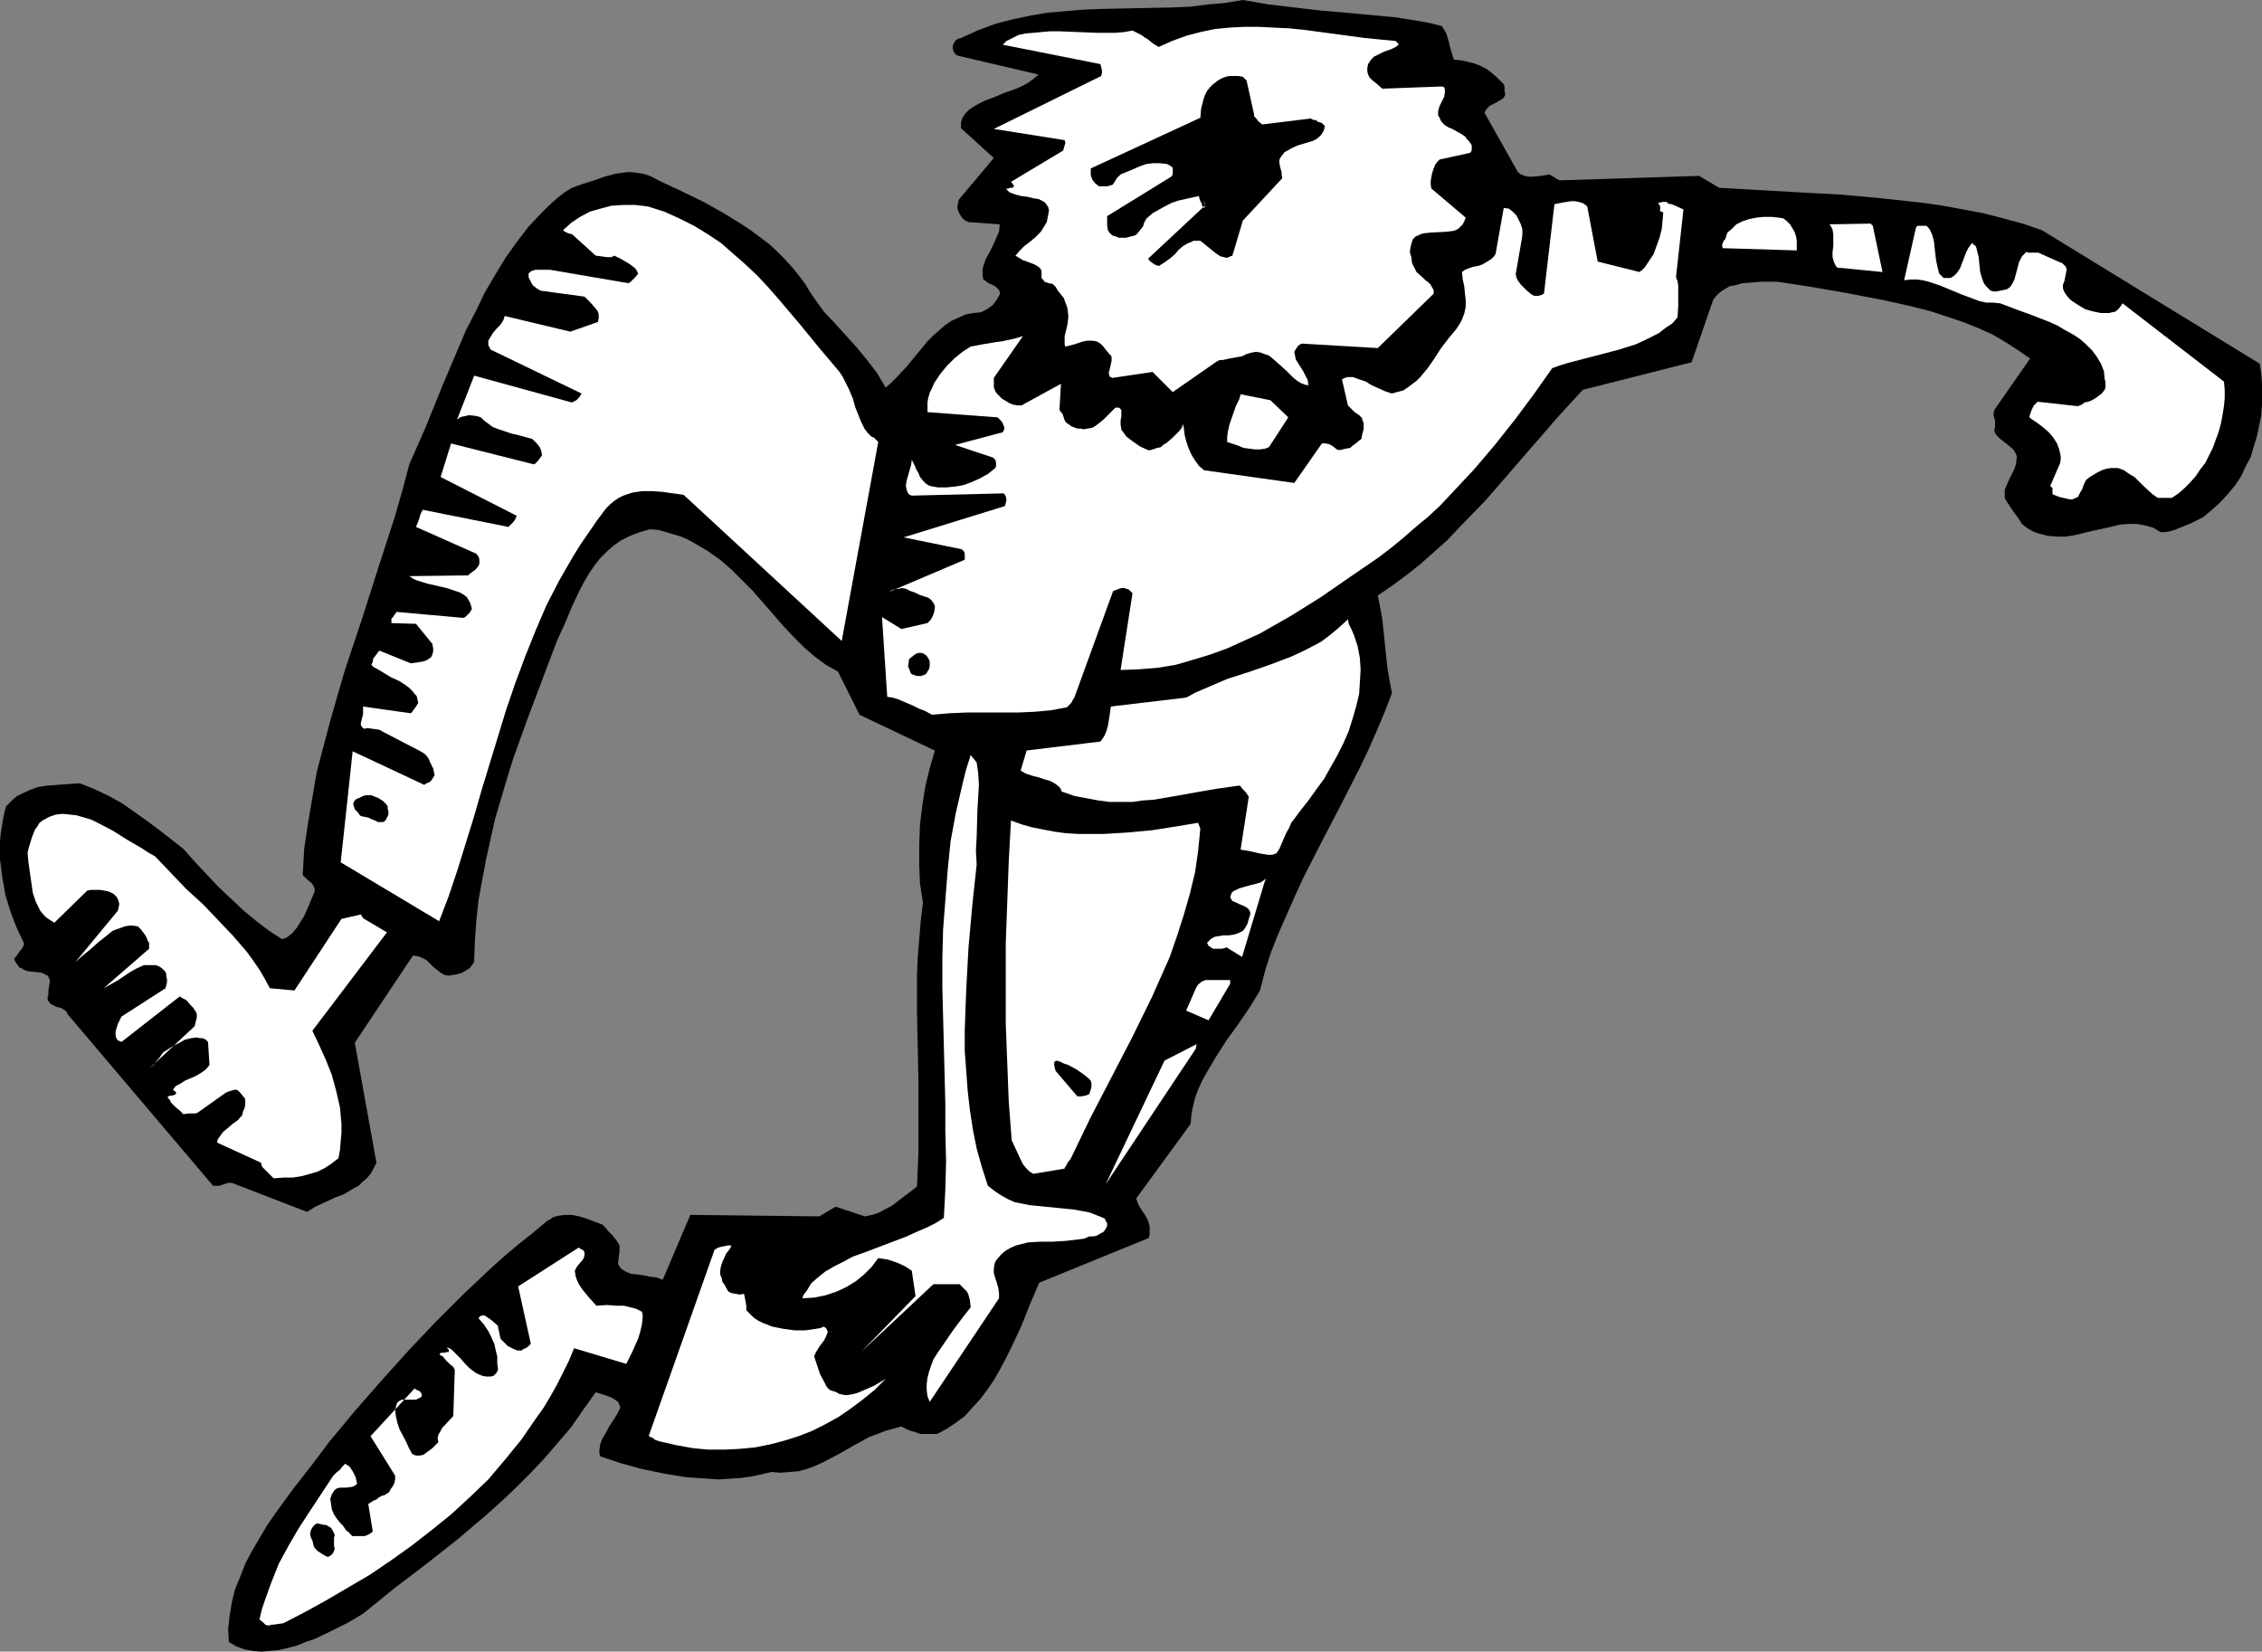 <?xml version="1.0" encoding="UTF-8" standalone="no"?>
<svg
   version="1.0"
   width="129.724mm"
   height="94.726mm"
   id="svg22"
   sodipodi:docname="Man Jumping 3.wmf"
   xmlns:inkscape="http://www.inkscape.org/namespaces/inkscape"
   xmlns:sodipodi="http://sodipodi.sourceforge.net/DTD/sodipodi-0.dtd"
   xmlns="http://www.w3.org/2000/svg"
   xmlns:svg="http://www.w3.org/2000/svg">
  <rect width="100%" height="100%" fill="#808080" stroke="none"/>
  <sodipodi:namedview
     id="namedview22"
     pagecolor="#ffffff"
     bordercolor="#000000"
     borderopacity="0.25"
     inkscape:showpageshadow="2"
     inkscape:pageopacity="0.0"
     inkscape:pagecheckerboard="0"
     inkscape:deskcolor="#d1d1d1"
     inkscape:document-units="mm" />
  <defs
     id="defs1">
    <pattern
       id="WMFhbasepattern"
       patternUnits="userSpaceOnUse"
       width="6"
       height="6"
       x="0"
       y="0" />
  </defs>
  <path
     style="fill:#000000;fill-opacity:1;fill-rule:evenodd;stroke:none"
     d="m 442.622,49.922 47.187,28.919 0.323,2.1 0.162,2.262 v 2.262 2.262 l -0.162,2.423 -0.485,2.262 -0.485,2.262 -0.646,2.1 -0.646,2.262 -1.131,2.1 -0.97,2.1 -1.293,1.939 -1.454,1.777 -1.778,1.939 -1.778,1.616 -1.939,1.616 -2.586,1.292 -2.424,0.969 -1.131,0.485 -1.131,0.323 -0.97,0.162 h -0.97 l -0.808,-0.485 -0.808,-0.485 -1.778,-0.485 -1.778,-0.323 h -1.778 l -1.939,0.162 -1.939,0.485 -3.717,0.808 -4.04,0.969 -1.939,0.323 h -1.939 l -1.939,-0.162 -1.939,-0.485 -0.97,-0.323 -0.97,-0.485 -0.97,-0.646 -0.808,-0.646 -0.808,-1.292 -0.97,-1.292 -1.616,-2.423 -0.323,-0.646 v -0.646 -1.131 l 0.485,-1.131 0.485,-1.131 1.131,-2.262 0.323,-0.969 0.162,-1.292 v -0.485 l -0.162,-0.485 -0.485,-0.808 -0.646,-0.646 -0.808,-0.646 -1.454,-1.131 -0.808,-0.808 -0.323,-0.485 -0.162,-0.646 0.162,-0.646 v -0.485 -0.969 l -0.323,-0.969 v -0.646 l 0.162,-0.646 7.757,-11.148 -2.586,-1.777 -2.747,-1.777 -2.747,-1.616 -3.232,-1.454 -3.232,-1.292 -3.394,-1.131 -3.394,-1.131 -3.717,-0.969 -3.555,-0.808 -3.717,-0.808 -7.595,-1.454 -7.434,-1.292 -7.434,-1.131 h -3.717 l -1.939,0.162 -1.939,0.162 -1.778,0.485 -0.97,0.162 -0.808,0.485 -0.808,0.485 -0.646,0.485 -0.646,0.646 -0.646,0.808 -4.686,13.571 -23.594,5.978 -5.333,5.816 -5.333,6.139 -5.171,5.978 -5.333,6.139 -5.494,5.655 -2.747,2.908 -2.909,2.585 -2.909,2.585 -3.07,2.423 -3.07,2.262 -3.07,2.1 0.485,2.423 0.485,2.585 1.131,10.825 0.485,2.747 0.485,2.585 -1.616,4.201 -1.778,4.201 -1.778,4.039 -1.939,4.039 -4.04,7.917 -4.04,7.755 -4.04,7.917 -1.778,3.877 -1.778,4.039 -1.778,4.039 -1.616,4.039 -1.293,4.039 -1.131,4.362 -2.262,3.716 -2.424,3.554 -1.293,1.777 -1.293,1.777 -2.262,3.554 -2.101,3.554 -0.97,1.777 -0.808,1.777 -0.646,1.777 -0.485,1.939 -0.323,1.777 -0.162,1.939 -11.797,16.156 0.323,0.969 0.485,0.969 0.646,0.969 0.646,0.969 0.485,0.969 0.323,1.131 v 1.131 0.808 l -0.162,0.646 -23.755,9.694 -0.97,2.262 -0.97,2.262 -1.939,4.847 -2.262,4.847 -1.131,2.262 -1.293,2.423 -1.293,2.262 -1.454,2.1 -1.454,1.939 -1.778,1.939 -1.616,1.777 -1.939,1.454 -1.939,1.292 -2.101,1.131 h -1.293 -1.131 -1.131 l -0.97,-0.323 -1.616,-0.485 -1.616,-0.808 -1.778,0.485 -1.778,0.485 -1.616,0.646 -1.778,0.646 -3.232,1.777 -3.394,1.939 -3.394,1.777 -1.778,0.808 -1.778,0.646 -1.778,0.485 -1.939,0.162 -1.939,0.162 -1.939,-0.162 -2.101,0.485 -2.262,0.485 -2.262,0.323 -2.424,0.162 -2.424,0.162 -2.262,-0.162 -2.424,-0.162 -2.424,-0.162 -4.848,-0.808 -4.686,-0.969 -4.686,-1.292 -4.363,-1.454 -0.162,-0.646 v -0.646 l 0.162,-1.292 0.485,-1.292 0.808,-1.292 0.646,-1.292 0.97,-1.454 0.808,-1.292 0.646,-1.292 -0.162,-0.646 -0.323,-0.646 -0.646,-0.485 -0.808,-0.485 -1.778,-0.646 -1.616,-0.485 -2.747,3.877 -2.586,3.716 -2.909,3.393 -2.909,3.393 -3.07,3.231 -3.07,3.07 -3.07,2.908 -3.232,2.908 -6.464,5.493 -6.787,5.332 -6.787,5.17 -6.787,5.493 -1.616,0.969 -1.616,0.969 -3.555,1.777 -3.717,1.777 -1.939,0.646 -1.939,0.808 -1.939,0.485 -1.939,0.485 -1.939,0.162 -1.778,0.162 -1.939,-0.162 -1.778,-0.323 -1.778,-0.646 -1.616,-0.969 -0.162,-2.747 0.323,-2.908 0.485,-2.908 0.646,-2.747 1.131,-2.747 1.131,-2.908 1.454,-2.747 1.616,-2.747 1.616,-2.747 1.778,-2.585 3.878,-5.332 4.04,-5.17 3.878,-5.17 5.656,-6.786 5.656,-6.462 5.818,-6.462 5.818,-6.139 5.979,-5.978 5.979,-5.655 3.07,-2.747 3.07,-2.585 3.07,-2.423 3.07,-2.585 0.646,-0.323 0.646,-0.485 1.293,-0.323 1.293,-0.162 h 1.454 l 1.616,0.323 1.616,0.485 1.616,0.646 1.778,0.646 0.808,0.808 0.485,0.646 0.485,0.485 0.485,0.485 0.646,0.808 0.646,0.969 0.162,0.323 v 0.323 0.969 l -0.162,1.292 -0.162,1.454 0.323,0.485 0.323,0.485 0.485,0.323 0.485,0.323 1.131,0.485 1.454,0.162 1.293,0.162 1.454,0.323 1.454,0.162 1.293,0.485 5.979,-14.056 27.957,0.323 1.616,-0.969 0.808,-0.485 1.131,-0.646 6.302,2.1 1.616,-0.323 1.454,-0.485 1.454,-0.808 1.293,-0.646 2.747,-2.1 1.293,-0.969 1.454,-1.131 0.162,-3.716 0.162,-3.877 v -7.593 -7.593 l -0.162,-7.593 -0.162,-7.593 v -7.755 l 0.162,-3.877 0.323,-4.039 0.323,-3.877 0.485,-4.039 -0.646,-4.201 -0.162,-4.039 v -4.201 l 0.162,-4.362 0.485,-4.039 0.646,-4.201 0.97,-4.039 1.131,-3.877 -16.322,-7.755 -4.686,-9.371 -2.586,-1.454 -2.424,-1.777 -2.424,-2.1 -2.262,-2.262 -2.262,-2.423 -2.101,-2.423 -4.363,-5.008 -2.262,-2.262 -2.424,-2.423 -2.424,-2.1 -2.747,-1.939 -2.747,-1.616 -1.454,-0.808 -1.454,-0.646 -1.616,-0.485 -1.616,-0.485 -1.778,-0.485 -1.778,-0.162 -2.262,0.646 -2.101,0.808 -1.939,0.969 -1.616,1.131 -1.454,1.292 -1.454,1.454 -1.131,1.454 -1.131,1.616 -0.97,1.616 -0.97,1.777 -1.778,3.716 -1.616,3.877 -1.778,3.877 -3.232,8.563 -3.232,8.563 -3.07,8.563 -1.293,4.201 -1.293,4.362 -1.293,4.362 -0.97,4.362 -0.97,4.362 -0.808,4.362 -0.808,4.362 -0.485,4.524 -0.323,4.524 -0.162,4.524 -0.485,0.646 -0.485,0.646 -0.808,0.485 -0.808,0.485 -0.97,0.323 -0.97,0.162 -0.97,0.162 -0.97,-0.162 -0.808,-0.485 -0.808,-0.646 -0.808,-0.646 -0.646,-0.646 -0.808,-0.808 -0.97,-0.485 -0.808,-0.323 -1.131,-0.162 -12.605,18.903 4.686,26.011 -0.646,1.292 -0.646,1.131 -0.808,0.969 -0.97,0.808 -0.808,0.808 -0.97,0.485 -2.101,1.292 -2.101,0.808 -2.101,0.969 -2.101,0.969 -1.778,1.131 -16.322,-6.301 h -0.485 -0.323 l -0.97,0.323 -0.97,0.323 h -0.646 -0.646 l -31.512,-37.159 -0.323,-0.646 -0.646,-0.485 -0.646,-0.323 -0.808,-0.162 -0.646,-0.323 -0.646,-0.323 -0.485,-0.646 -0.162,-0.323 v -0.485 -0.162 l 0.162,-0.323 v -0.969 l 0.162,-0.969 0.162,-1.131 -0.162,-0.646 -0.323,-0.485 -0.646,-0.323 -0.646,-0.323 -1.454,-0.162 -1.616,-0.162 -0.808,-0.323 -0.485,-0.323 -0.485,-0.162 -0.323,-0.485 -0.485,-0.646 -0.323,-0.646 0.162,-0.323 0.323,-0.323 0.646,-0.969 0.646,-0.808 0.323,-0.646 v -0.485 L 3.555,200.982 2.262,197.589 1.131,193.874 0.808,191.935 0.485,190.158 0,186.28 v -1.777 -2.1 l 0.162,-1.777 0.323,-1.939 0.323,-1.939 0.485,-1.939 0.808,-0.808 0.808,-0.808 0.808,-0.646 0.97,-0.485 1.778,-0.808 1.778,-0.646 2.101,-0.323 2.262,-0.162 2.262,-0.162 2.424,-0.162 3.232,1.292 3.07,1.454 2.909,1.616 2.747,1.939 2.747,1.939 2.586,1.939 5.171,4.039 2.424,2.747 2.586,2.747 2.586,2.747 2.747,2.585 2.747,2.585 2.747,2.262 2.747,2.1 2.747,1.777 0.646,-0.162 0.646,-0.323 0.97,-0.808 0.97,-1.131 0.808,-1.292 0.808,-1.292 0.646,-1.454 1.293,-3.07 0.323,-0.808 v -0.646 l -0.323,-0.646 -0.323,-0.485 -0.97,-0.808 -0.97,-0.969 0.323,-5.655 0.808,-5.493 0.97,-5.655 0.97,-5.655 1.454,-5.493 1.454,-5.493 1.616,-5.655 1.616,-5.493 3.717,-11.148 3.555,-11.148 3.555,-10.986 1.616,-5.655 1.454,-5.493 1.778,-4.039 1.778,-4.039 3.394,-8.401 3.555,-8.401 1.778,-4.201 2.101,-4.039 1.939,-4.039 2.262,-3.877 2.262,-3.716 2.424,-3.393 2.586,-3.393 2.909,-3.07 1.454,-1.454 1.616,-1.454 1.616,-1.292 1.778,-1.131 2.262,-0.808 2.586,-0.808 2.262,-0.808 2.424,-0.646 2.424,-0.323 h 1.131 l 1.131,0.162 1.131,0.162 1.131,0.323 1.131,0.485 1.131,0.646 4.848,2.262 4.686,2.262 4.363,2.423 4.202,2.585 1.939,1.292 1.939,1.454 1.939,1.454 1.616,1.454 1.778,1.777 1.616,1.777 1.454,1.777 1.454,1.939 0.97,1.616 0.97,1.454 2.101,2.908 2.424,2.585 4.686,5.17 2.262,2.747 2.101,2.747 0.97,1.616 0.97,1.616 1.131,-0.969 1.131,-1.131 2.262,-2.423 2.262,-2.747 2.262,-2.747 1.293,-1.292 1.293,-1.131 1.293,-1.131 1.454,-0.969 1.454,-0.646 1.454,-0.646 1.616,-0.323 1.778,-0.162 1.454,-0.808 1.131,-0.808 0.808,-1.131 0.646,-1.131 v -0.646 l -0.323,-0.485 -0.485,-0.485 -0.485,-0.323 -1.131,-0.485 -0.646,-0.485 -0.485,-0.323 -0.162,-0.808 v -0.808 -0.646 l 0.162,-0.646 0.485,-1.454 0.808,-1.454 0.808,-1.616 0.646,-1.454 0.646,-1.454 0.162,-1.616 -6.787,-0.485 -0.646,-0.323 -0.485,-0.323 -0.485,-0.646 -0.485,-0.808 -0.162,-0.485 -0.162,-0.646 0.162,-0.808 0.162,-0.808 7.595,-9.047 -7.11,-6.462 v -1.292 l 0.323,-0.969 0.646,-0.969 0.808,-0.808 0.97,-0.646 1.131,-0.646 1.293,-0.646 1.293,-0.485 1.293,-0.485 1.454,-0.646 2.747,-0.969 1.454,-0.646 1.131,-0.646 1.131,-0.808 1.131,-0.969 -17.291,-4.039 -0.485,-0.162 -0.323,-0.323 -0.323,-0.485 -0.162,-0.646 V 9.855 l 0.323,-0.646 0.323,-0.485 0.485,-0.323 0.646,-0.162 3.555,-1.616 3.878,-1.454 3.717,-0.969 3.878,-0.808 3.717,-0.646 3.878,-0.323 3.717,-0.323 3.878,-0.162 7.757,-0.162 7.757,-0.162 3.878,-0.162 3.878,-0.485 3.717,-0.323 L 269.387,0 l 5.656,0.969 5.494,0.646 5.494,0.646 5.494,0.485 5.333,0.485 5.333,0.485 5.171,0.808 2.586,0.485 2.586,0.646 0.485,0.808 0.485,0.808 0.485,1.616 0.485,1.939 0.646,2.1 1.616,0.162 1.454,0.323 1.293,0.323 1.293,0.485 1.293,0.646 1.131,0.808 1.293,1.131 1.131,1.131 0.323,0.323 0.162,0.485 v 0.808 l 0.162,0.969 -0.323,0.646 -0.646,0.485 -1.131,0.646 -0.646,0.323 -0.646,0.323 -0.646,0.646 -0.485,0.808 7.272,12.925 0.646,0.485 0.808,0.323 0.808,0.162 h 0.97 l 1.778,-0.162 1.778,-0.323 1.131,0.646 0.485,0.323 0.646,0.323 30.219,-0.969 4.363,2.585 8.565,0.485 8.565,0.485 9.05,0.485 8.888,0.808 4.525,0.485 4.363,0.485 4.525,0.646 4.363,0.808 4.363,0.808 4.363,1.131 4.202,1.131 z"
     id="path1" />
  <path
     style="fill:#ffffff;fill-opacity:1;fill-rule:evenodd;stroke:none"
     d="m 441.814,54.769 4.686,2.1 0.485,0.162 0.323,0.323 0.323,0.323 0.162,0.162 0.162,0.646 -0.162,0.808 -0.162,0.808 -0.162,0.808 -0.323,0.808 v 0.808 l 0.323,0.808 0.323,0.485 0.485,0.646 0.646,0.646 1.454,0.969 1.616,0.969 1.778,0.485 1.616,0.323 h 0.808 0.97 l 0.646,-0.162 0.808,-0.162 v -0.162 h 0.162 l 0.485,-0.485 0.485,-0.646 0.323,-0.485 21.978,16.964 0.162,1.777 v 1.777 l -0.162,1.777 -0.323,1.939 -0.323,1.777 -0.485,1.777 -0.646,1.777 -0.646,1.777 -0.808,1.616 -0.808,1.616 -1.131,1.454 -0.97,1.454 -1.293,1.454 -1.131,1.131 -1.293,1.131 -1.454,0.969 h -3.07 l -1.131,-0.808 -1.939,-1.777 -0.97,-0.969 -0.97,-0.969 -1.131,-0.646 -1.131,-0.808 -1.293,-0.485 h -0.808 -0.808 l -0.97,0.162 -0.97,0.323 -0.97,0.485 -0.808,0.485 -0.808,0.485 -0.808,0.646 -0.485,0.969 -0.323,0.969 -0.485,0.808 -0.485,0.969 -0.485,0.162 -0.646,0.323 h -0.646 l -0.646,-0.162 -1.454,-0.323 -1.293,-0.485 -0.323,-0.162 v -0.323 -0.323 -0.646 l -0.162,-0.162 -0.323,-0.323 2.101,-4.847 0.162,-0.808 v -0.808 l -0.323,-1.454 -0.485,-1.292 -0.808,-1.292 -0.97,-1.131 -1.293,-1.131 -1.293,-0.969 -1.454,-0.969 -0.162,-0.323 0.162,-0.485 0.323,-0.969 0.485,-0.969 0.808,-0.808 8.726,0.969 0.808,-0.323 0.646,-0.485 0.808,-0.162 0.808,-0.323 0.808,-0.485 0.646,-0.485 0.646,-0.485 0.646,-0.808 0.162,-0.485 v -0.485 -0.808 l -0.162,-0.485 -0.162,-1.777 -0.646,-1.616 -0.97,-1.616 -0.97,-1.292 -1.293,-1.292 -1.293,-1.131 -1.454,-0.969 -1.778,-0.969 -1.616,-0.969 -1.778,-0.808 -3.717,-1.454 -1.778,-0.646 -1.778,-0.646 -3.394,-1.292 -1.616,-0.162 h -1.454 l -1.454,-0.323 -1.293,-0.485 -2.586,-0.969 -4.686,-1.939 -2.424,-0.808 -1.293,-0.323 -1.293,-0.162 h -1.293 l -1.454,0.162 2.586,-11.471 0.323,-0.323 h 0.485 0.646 0.808 l 0.485,0.485 0.323,0.485 0.485,1.131 0.323,1.292 0.323,2.908 0.162,1.292 0.323,1.454 0.323,1.292 0.485,0.485 0.485,0.485 h 0.646 0.808 l 0.323,-0.162 0.485,-0.323 0.646,-0.646 0.646,-0.969 0.808,-2.1 0.485,-1.292 0.485,-0.969 0.808,-1.131 0.323,0.323 0.485,0.323 0.162,0.485 0.162,0.646 0.323,1.292 0.162,1.616 0.162,1.616 0.485,1.616 0.323,0.808 0.485,0.646 0.485,0.485 0.485,0.485 0.646,0.162 h 0.646 l 0.808,-0.162 0.808,-0.162 0.646,-0.162 0.485,-0.323 0.323,-0.323 0.323,-0.485 0.485,-0.969 0.646,-2.423 0.323,-1.292 0.646,-1.292 0.485,-0.485 0.485,-0.485 h 0.162 l 0.162,0.162 h 1.616 z"
     id="path2" />
  <path
     style="fill:#ffffff;fill-opacity:1;fill-rule:evenodd;stroke:none"
     d="m 405.939,48.953 2.101,10.017 -9.858,-0.969 -0.323,-0.485 -0.323,-0.646 -0.323,-1.131 v -1.131 l 0.162,-1.292 v -1.292 -1.131 l -0.162,-1.131 -0.323,-0.646 -0.323,-0.485 8.888,-0.162 z"
     id="path3" />
  <path
     style="fill:#ffffff;fill-opacity:1;fill-rule:evenodd;stroke:none"
     d="m 303.161,9.694 -0.646,0.485 -0.97,0.485 -0.97,0.323 -0.808,0.323 -0.97,0.485 -0.97,0.485 -0.646,0.646 -0.646,0.969 -0.162,0.808 v 0.808 l 0.162,0.646 0.323,0.646 0.646,0.646 0.646,0.485 1.454,1.292 12.928,-0.485 0.485,0.162 0.162,0.485 v 0.323 0.323 l -0.162,0.969 -0.485,0.969 -0.485,0.969 -0.323,1.131 v 0.485 0.485 l 0.323,0.485 0.162,0.485 0.485,0.646 0.485,0.485 0.808,0.485 0.808,0.323 1.454,0.808 0.808,0.485 0.646,0.485 0.162,0.323 0.323,0.323 0.646,0.808 0.162,0.323 v 0.485 0.646 l -0.323,0.485 -6.626,1.454 -0.485,0.485 -0.485,0.646 -0.323,0.808 -0.323,0.969 -0.162,0.808 -0.162,0.969 v 0.808 l 0.162,0.808 7.434,6.301 -0.323,0.808 -0.323,0.646 -0.485,0.485 -0.485,0.485 -0.646,0.323 -0.646,0.162 -1.454,0.162 -3.232,0.162 -1.454,0.162 -0.646,0.162 -0.646,0.323 -0.485,0.162 -0.323,0.323 -0.323,0.323 -0.162,0.485 -0.323,1.131 -0.162,1.131 0.323,1.131 0.162,1.292 0.485,0.969 0.485,0.969 1.454,1.292 0.485,0.485 0.646,0.485 0.485,0.485 0.323,0.646 0.323,0.485 v 0.808 l -12.12,11.794 -16.483,-0.969 -0.323,0.162 -0.485,0.323 -0.323,0.485 -0.485,0.808 0.162,0.808 0.162,0.808 0.485,0.808 1.131,1.777 0.485,0.969 0.485,0.969 0.162,1.131 -0.808,-0.162 -0.808,-0.323 -0.808,-0.485 -0.808,-0.646 -1.454,-1.454 -1.616,-1.454 -1.454,-1.292 -0.808,-0.646 -0.97,-0.323 -0.808,-0.323 -0.97,-0.162 -0.97,0.162 -1.131,0.323 -0.97,0.485 -0.97,0.162 -1.778,0.323 -1.454,0.323 h -0.646 l -0.646,0.323 -9.534,6.624 -4.363,-4.362 -8.726,1.292 -0.323,-0.162 -0.323,-0.162 v -0.323 l -0.162,-0.323 0.162,-0.646 0.162,-0.646 0.323,-1.454 v -0.808 l -0.162,-0.323 -0.323,-0.323 -0.808,-0.969 -0.485,-0.646 -0.646,-0.646 -0.808,-0.485 -0.97,-0.162 h -0.97 l -0.97,0.162 -1.939,0.646 -1.939,0.485 -0.162,-0.485 v -0.485 -1.292 l 0.323,-1.292 0.323,-1.454 0.162,-1.454 -0.162,-1.616 -0.162,-0.646 -0.323,-0.808 -0.323,-0.969 -0.646,-0.808 -0.646,-0.808 -0.485,-0.808 -0.485,-0.485 -0.162,-0.162 v 0 l -0.808,-0.162 -0.97,-0.323 -0.323,-0.485 -0.323,-0.323 v -0.485 -0.485 -0.485 l -0.162,-0.485 -0.485,-0.485 -0.808,-0.485 -0.808,-0.323 -1.778,-0.646 -0.808,-0.485 -0.808,-0.485 0.97,-1.131 0.97,-0.969 1.293,-0.969 1.131,-0.969 1.131,-1.131 0.808,-1.292 0.485,-0.808 0.162,-0.808 0.162,-0.808 0.162,-0.969 -0.162,-0.646 -0.323,-0.485 -0.323,-0.485 -0.485,-0.323 -0.97,-0.485 -1.131,-0.162 -1.293,-0.323 -1.293,-0.162 -1.293,-0.323 -1.293,-0.485 -0.323,-0.323 -0.162,-0.162 -0.162,-0.162 v -0.162 h 0.323 l 0.485,-0.162 h 0.485 l 0.323,-0.323 V 40.229 l -0.162,-0.162 -0.162,-0.323 -0.323,-0.323 11.312,-6.786 0.323,-1.131 0.162,-0.485 -0.162,-0.646 -15.352,-2.423 23.27,-11.471 0.162,-0.646 v -0.646 l -0.162,-0.646 -0.162,-0.646 -21.17,-4.201 0.808,-0.808 1.293,-0.646 1.293,-0.646 1.454,-0.323 1.778,-0.162 1.778,-0.162 1.778,-0.162 h 2.101 l 4.04,0.162 4.04,0.162 h 4.04 l 1.939,-0.162 1.778,-0.323 0.97,0.485 0.97,0.485 0.646,0.485 0.808,0.485 0.97,0.808 1.293,0.808 2.909,-1.292 3.07,-1.131 3.07,-0.808 3.07,-0.646 3.232,-0.323 3.232,-0.162 h 3.07 l 3.232,0.162 3.394,0.162 3.232,0.323 13.251,1.777 6.626,0.646 0.323,0.323 0.162,0.162 z"
     id="path4" />
  <path
     style="fill:#ffffff;fill-opacity:1;fill-rule:evenodd;stroke:none"
     d="m 385.577,47.176 0.97,0.162 0.808,0.646 0.646,0.646 0.485,0.808 0.485,0.808 0.323,0.969 0.162,0.969 v 1.131 0.969 l -15.998,-0.485 -0.162,-0.323 v -0.485 l 0.323,-0.808 0.323,-0.323 0.162,-0.485 0.323,-0.969 0.97,-0.808 0.97,-0.969 1.293,-0.646 1.454,-0.485 1.616,-0.323 1.454,-0.162 h 1.778 z"
     id="path5" />
  <path
     style="fill:#ffffff;fill-opacity:1;fill-rule:evenodd;stroke:none"
     d="m 361.499,44.106 0.808,0.162 0.808,0.323 1.778,0.808 -1.616,14.702 0.323,0.808 0.162,0.969 v 2.1 2.423 l -0.162,2.423 -1.131,1.292 -1.454,0.969 -1.454,1.131 -1.616,0.808 -1.616,0.808 -1.778,0.808 -3.555,1.131 -3.717,0.969 -3.717,0.969 -3.717,0.969 -1.616,0.485 -1.778,0.646 -3.878,5.493 -4.202,5.655 -4.363,5.493 -4.525,5.332 -4.848,5.17 -2.424,2.585 -2.586,2.423 -2.747,2.262 -2.586,2.262 -2.747,2.262 -2.747,2.1 -6.141,4.201 -6.302,4.362 -6.464,4.039 -3.394,1.939 -3.394,1.939 -3.555,1.616 -3.555,1.616 -3.555,1.292 -3.717,1.131 -3.878,1.131 -3.878,0.646 -4.04,0.323 -4.04,0.162 2.586,-16.641 -0.485,-0.485 -0.323,-0.323 -0.485,-0.162 -0.485,-0.162 h -0.646 l -0.485,0.162 -1.293,0.485 -8.403,23.103 -0.323,0.485 -0.323,0.646 -0.485,0.485 -0.485,0.485 -3.394,0.646 -3.555,0.323 -3.555,0.162 h -11.15 l -3.717,0.162 -3.878,0.323 -1.454,-0.808 -1.293,-0.485 -1.293,-0.646 -1.131,-0.485 -2.262,-0.969 -1.131,-0.323 -1.131,-0.162 -1.131,-17.287 4.202,2.585 5.656,-1.292 0.323,-0.323 0.323,-0.323 0.485,-0.808 0.323,-0.969 0.162,-1.131 -0.162,-0.485 -0.162,-0.323 -0.485,-0.646 -0.646,-0.485 -0.97,-0.323 -0.97,-0.323 -0.97,-0.485 -0.97,-0.323 -0.97,-0.485 -0.808,-0.162 -0.808,0.162 -0.97,0.162 -0.485,0.162 -0.485,0.323 16.322,-6.947 v -0.485 -0.808 l -0.162,-0.485 -0.485,-0.485 -12.605,-2.585 21.978,-6.786 0.162,-0.646 0.162,-0.646 -0.162,-0.808 -0.162,-0.323 -0.323,-0.323 -19.877,0.485 -0.485,-0.162 -0.323,-0.323 -0.162,-0.323 -0.162,-0.485 -0.162,-0.808 0.162,-1.131 0.646,-2.262 0.323,-1.131 0.162,-1.131 0.323,0.646 0.323,0.646 0.323,0.808 0.485,0.808 0.323,0.808 0.646,0.808 0.646,0.646 0.808,0.485 1.778,0.323 h 1.778 l 1.778,-0.162 1.939,-0.323 1.778,-0.646 1.778,-0.808 1.778,-0.969 1.616,-1.292 0.162,-0.485 v -0.646 l -0.162,-0.646 -0.485,-0.485 -8.242,-2.747 10.342,-2.747 0.162,-0.323 0.162,-0.323 v -0.485 l -0.162,-0.323 -0.162,-0.485 -0.323,-0.485 -0.808,-0.808 -15.19,-1.131 v -0.969 -1.131 l 0.162,-0.969 0.323,-1.131 0.485,-0.969 0.485,-1.131 1.293,-1.939 1.454,-1.777 1.616,-1.616 1.778,-1.454 1.778,-1.131 2.586,-0.485 2.909,-0.485 1.293,-0.162 1.454,-0.323 1.454,-0.323 1.616,-0.485 -6.302,9.047 v 0.485 0.808 0.808 l 0.323,0.808 0.323,0.485 0.646,0.646 0.485,0.485 0.808,0.485 0.808,0.485 0.808,0.323 0.97,0.162 h 0.808 l 8.565,-4.685 -0.323,5.655 0.323,0.485 0.323,0.323 0.323,0.969 0.162,0.485 0.323,0.485 0.485,0.323 0.646,0.485 1.293,0.485 h 0.646 l 0.646,0.162 0.97,-0.162 0.97,-0.162 0.808,-0.485 0.808,-0.646 0.808,-0.646 0.808,-0.808 1.778,-1.777 h 0.485 0.323 l 0.162,0.162 0.323,0.323 v 0.646 0.808 l -0.162,0.808 v 0.969 l 0.162,0.808 v 0.323 l 0.323,0.323 0.323,0.485 0.485,0.646 0.646,0.485 0.646,0.485 1.616,1.131 1.778,0.808 h 0.485 l 1.454,-0.485 0.808,-0.162 0.485,-0.485 0.808,-0.485 1.293,-1.131 1.454,-1.454 0.485,-0.646 0.323,-0.808 0.162,1.131 0.162,1.292 0.323,1.292 0.485,1.454 0.646,1.454 0.808,1.292 0.808,1.131 1.131,0.969 19.554,2.747 5.979,-8.563 h 0.808 l 0.808,0.162 0.808,0.485 0.808,0.646 0.485,0.162 0.808,-0.162 0.646,-0.162 0.97,-0.162 0.323,-0.323 0.646,-0.485 0.646,-0.485 0.323,-0.323 0.485,-0.323 0.162,-0.969 0.323,-1.131 v -1.292 l -0.162,-0.485 -0.162,-0.323 V 90.636 l -0.323,-0.323 -0.323,-0.323 -0.485,-0.323 -0.485,-0.323 -0.485,-0.485 -0.97,-0.969 -1.293,-5.655 0.646,-0.323 0.485,-0.162 h 0.646 0.646 l 1.293,0.485 1.454,0.485 1.293,0.808 1.454,0.646 1.454,0.646 1.454,0.485 1.131,-0.323 1.293,-0.323 0.97,-0.646 1.939,-1.454 0.808,-0.808 1.616,-1.939 1.454,-2.1 1.454,-2.262 1.616,-2.1 1.616,-1.939 0.646,-0.969 0.485,-0.808 0.323,-0.808 0.323,-0.808 0.323,-1.454 v -1.454 l -0.162,-1.454 -0.162,-1.616 -0.323,-1.454 -0.162,-1.616 0.646,-0.485 0.808,-0.323 0.97,-0.323 0.97,-0.162 0.97,-0.323 1.131,-0.646 0.97,-0.646 0.323,-0.323 0.485,-0.646 1.778,-10.017 1.131,0.162 0.808,0.646 0.808,0.808 0.485,0.969 0.485,0.969 0.323,1.131 v 1.131 l -0.162,1.131 -1.293,7.432 0.162,0.646 0.162,0.485 0.808,1.131 1.131,1.131 1.131,0.969 0.646,0.323 h 0.808 l 0.646,-0.162 0.646,-0.323 2.262,-19.387 0.808,-0.162 0.808,-0.162 1.939,-0.323 h 0.808 l 0.97,0.162 0.97,0.323 0.808,0.646 2.262,11.956 9.05,2.262 0.646,-0.485 0.485,-0.485 0.97,-1.454 0.97,-1.454 0.646,-1.777 0.646,-1.777 0.485,-1.939 0.162,-1.777 0.162,-1.777 -0.485,-0.162 -0.162,-0.162 -0.162,-0.162 0.162,-0.162 v -0.485 l -0.162,-0.485 -0.323,-0.323 0.162,-0.162 h 0.162 l 0.646,-0.162 h 0.646 0.323 z"
     id="path6" />
  <path
     style="fill:#000000;fill-opacity:1;fill-rule:evenodd;stroke:none"
     d="m 269.387,16.641 0.808,0.808 1.616,7.27 v 0.485 l 0.485,0.485 0.485,0.646 0.808,0.646 10.504,-1.292 0.646,0.323 h 0.485 l 0.323,0.323 0.97,0.323 0.646,0.646 -0.162,0.808 -0.323,0.646 -0.323,0.485 -0.485,0.485 -0.646,0.485 -0.646,0.323 -1.616,0.485 -1.616,0.485 -1.454,0.646 -0.808,0.485 -0.646,0.323 -0.485,0.646 -0.485,0.646 -0.162,0.485 v 0.485 l 0.162,0.969 0.323,1.131 v 0.485 l 0.162,0.808 -8.565,9.209 -2.262,7.593 -0.485,0.162 -0.323,0.162 -0.485,0.162 -0.485,-0.162 -0.808,-0.162 -0.97,-0.646 -0.808,-0.646 -1.778,-1.454 -0.808,-0.646 h -0.808 -0.646 l -0.646,0.323 -0.485,0.162 -1.131,0.646 -0.97,0.808 -0.808,0.969 -1.131,0.969 -1.131,0.808 -1.293,0.808 -0.808,-0.323 -0.485,-0.323 -0.646,-0.485 -0.323,-0.485 12.282,-11.471 -0.162,-0.808 v -0.485 -0.162 0.162 0.162 l 0.162,0.808 v 0.646 l -0.162,0.162 v 0 l -0.162,-0.162 -0.323,-0.485 V 44.106 l -0.323,-0.485 -0.162,-0.485 -0.162,-0.646 -2.909,0.646 -1.454,0.323 -1.454,0.485 -1.293,0.646 -1.454,0.808 -1.454,0.808 -1.293,1.131 -0.485,0.808 -0.323,0.969 -0.646,0.808 -0.646,0.808 -0.485,0.323 -0.646,0.162 -1.293,0.323 h -0.808 -0.646 l -0.808,-0.323 -0.646,-0.162 -0.323,-0.323 -0.323,-0.323 -0.323,-0.485 -0.162,-0.969 v -1.292 -0.808 l 13.898,-8.563 v 0 l 0.162,-0.162 0.162,-0.485 v -0.646 -0.646 l -0.646,-0.485 -0.646,-0.323 -1.454,-0.162 h -1.454 l -1.454,0.162 -1.454,0.485 -1.454,0.646 -2.747,1.131 -0.808,0.808 -0.485,0.808 -0.323,0.485 -0.162,0.162 v 0 l -1.131,0.323 h -1.778 l -0.808,-0.646 -0.646,-0.808 -0.162,-0.485 -0.162,-0.485 V 37.321 36.513 l 23.755,-10.986 0.162,-1.939 0.485,-1.939 0.323,-0.969 0.485,-0.969 0.646,-0.808 0.646,-0.646 0.646,-0.485 0.646,-0.485 0.646,-0.323 0.808,-0.323 0.808,-0.162 h 0.97 0.97 z"
     id="path7" />
  <path
     style="fill:#ffffff;fill-opacity:1;fill-rule:evenodd;stroke:none"
     d="m 275.366,86.758 3.878,3.716 -4.202,6.462 -0.808,0.323 -1.131,0.162 h -1.131 l -1.131,-0.162 -1.293,-0.162 -1.131,-0.485 -2.424,-0.808 v -1.131 l 0.162,-1.131 0.323,-1.454 0.485,-1.454 0.97,-2.747 0.646,-1.292 0.162,-0.485 0.162,-0.646 z"
     id="path8" />
  <path
     style="fill:#ffffff;fill-opacity:1;fill-rule:evenodd;stroke:none"
     d="m 140.43,44.752 3.555,1.131 3.232,1.454 3.232,1.616 2.909,1.777 2.909,1.939 2.586,2.262 2.586,2.262 2.586,2.423 2.424,2.585 2.262,2.585 4.525,5.332 4.363,5.332 4.363,5.17 0.646,0.969 0.485,0.969 0.97,1.939 0.808,1.939 0.485,1.777 0.646,1.616 0.646,1.616 0.808,1.616 0.646,0.808 0.646,0.646 v 0 l 0.162,0.162 0.485,0.162 0.485,0.485 0.485,0.485 -7.918,43.137 -34.259,-31.666 -2.262,-0.323 -2.262,-0.323 -2.262,-0.162 h -2.262 l -2.101,0.323 -0.97,0.323 -0.97,0.323 -0.97,0.485 -0.97,0.646 -0.97,0.808 -0.808,0.808 -1.939,2.585 -1.778,2.585 -1.778,2.585 -1.616,2.585 -3.07,5.332 -2.747,5.332 -2.424,5.655 -2.262,5.655 -2.101,5.655 -1.939,5.655 -3.555,11.632 -1.778,5.816 -1.616,5.655 -3.555,11.471 -1.939,5.816 -2.101,5.493 -21.331,-12.763 2.586,-24.073 15.514,7.27 0.485,-0.323 0.808,-0.323 0.485,-0.646 0.485,-0.808 -0.323,-1.454 -0.646,-1.292 -0.323,-0.808 -0.485,-0.646 -0.485,-0.485 -0.808,-0.485 -8.403,-4.362 -0.162,-0.162 -0.485,-0.162 -1.131,-0.162 -1.131,-0.162 h -0.485 l -0.323,0.162 -0.485,-0.323 -0.323,-0.485 v -0.485 l 0.162,-0.646 0.323,-1.292 v -0.808 -0.808 l 10.342,1.454 0.323,-0.323 0.323,-0.485 0.485,-0.646 0.485,-0.808 -0.162,-0.646 -0.162,-0.808 -0.485,-0.485 -0.485,-0.646 -0.646,-0.646 -0.646,-0.485 -1.454,-0.969 -1.778,-0.808 -1.616,-0.969 -1.616,-0.969 -0.646,-0.323 -0.485,-0.485 0.323,-0.646 v -0.323 l 0.162,-0.485 0.646,-0.808 0.323,-0.485 0.323,-0.323 6.787,2.747 1.131,-0.162 1.131,-0.162 1.131,-0.323 0.485,-0.323 0.485,-0.323 0.323,-0.646 0.162,-0.646 v -0.646 l -0.162,-0.808 v -0.162 l -3.555,-4.362 -5.333,-0.162 v -0.485 -0.485 l 0.323,-0.323 0.323,-0.485 0.485,-0.646 14.382,1.292 0.485,-0.162 0.485,-0.485 0.485,-0.485 0.485,-0.808 -0.323,-1.131 -0.323,-0.646 -0.485,-0.808 -0.646,-0.485 -0.808,-0.485 -0.97,-0.323 -1.939,-0.646 -4.202,-0.969 -2.101,-0.646 -0.808,-0.323 -0.97,-0.646 12.766,-0.162 0.323,-0.323 0.646,-0.485 0.646,-0.485 0.646,-0.808 0.162,-0.485 v -0.808 l -0.162,-0.646 -0.485,-0.646 -13.09,-5.816 0.323,-0.808 0.323,-0.808 0.323,-1.131 0.485,-0.969 18.584,3.716 0.97,-0.969 0.485,-0.646 0.323,-0.808 -16.483,-8.401 2.262,-7.27 17.938,4.524 0.323,-0.162 0.485,-0.485 0.485,-0.646 0.485,-0.646 -0.162,-0.969 -0.323,-0.808 -0.646,-0.808 -0.485,-0.485 -0.485,-0.485 -2.909,-0.808 -1.454,-0.323 -1.454,-0.485 -1.454,-0.485 -1.293,-0.485 -1.293,-0.969 -0.646,-0.485 -0.646,-0.646 -0.485,-0.162 -0.646,-0.162 -1.454,-0.162 -0.646,0.162 -0.808,0.162 -0.485,0.162 -0.646,0.485 3.717,-9.532 21.17,5.816 0.323,-0.162 0.646,-0.323 0.646,-0.646 0.485,-0.808 -19.715,-9.532 -0.323,-0.646 -0.162,-0.323 V 74.318 73.834 l 0.485,-0.808 0.485,-0.808 0.808,-0.969 0.808,-0.808 0.646,-0.969 0.323,-0.969 14.221,3.393 5.979,-2.1 0.162,-0.808 v -0.808 l -0.162,-0.646 -0.485,-0.646 -1.131,-1.292 -1.293,-1.292 -9.534,-1.292 -0.808,-0.485 -0.808,-0.646 -0.323,-0.485 -0.323,-0.646 -0.323,-0.646 v -0.808 l 0.485,-0.485 0.485,-0.162 0.485,-0.162 h 1.939 1.293 l 16.968,2.908 0.485,-0.323 0.485,-0.485 0.485,-0.485 0.646,-0.808 -0.323,-0.646 -0.323,-0.485 -0.646,-0.485 -0.646,-0.485 -1.616,-0.969 -1.616,-0.808 -0.323,0.162 -0.323,0.162 h -0.97 l -1.131,-0.162 -1.293,-0.162 -5.171,-4.685 h -0.162 v 0 l -0.646,-0.162 -0.646,-0.323 -0.485,-0.323 1.778,-1.616 1.939,-1.292 2.101,-1.131 2.262,-0.646 2.424,-0.646 2.586,-0.162 h 2.586 z"
     id="path9" />
  <path
     style="fill:#ffffff;fill-opacity:1;fill-rule:evenodd;stroke:none"
     d="m 292.334,135.227 0.646,1.292 0.485,1.131 0.808,2.423 0.485,2.585 0.162,2.585 -0.162,2.585 -0.162,2.585 -0.646,2.747 -0.808,2.747 -0.808,2.585 -1.131,2.585 -1.293,2.585 -1.454,2.585 -1.454,2.585 -1.778,2.423 -1.616,2.262 -1.778,2.262 -0.97,1.292 -0.97,1.292 -0.485,1.131 -0.646,1.131 -0.97,2.262 -0.485,1.131 -0.646,0.969 -0.97,0.323 h -0.808 l -0.97,-0.162 -0.97,-0.162 -2.101,-0.485 -0.97,-0.162 -0.97,-0.162 1.778,-11.471 -0.323,-0.485 -0.323,-0.485 -0.646,-0.646 -0.646,-0.808 -4.686,0.646 -4.686,0.808 -4.525,0.808 -4.686,0.808 -2.424,0.162 -2.262,0.323 h -2.424 -2.586 l -2.424,-0.323 -2.586,-0.485 -2.586,-0.485 -2.747,-0.969 -0.162,-0.485 -0.323,-0.485 -0.808,-0.646 -1.131,-0.646 -1.131,-0.323 -1.454,-0.485 -0.646,-0.162 -0.646,-0.162 -1.454,-0.485 -1.131,-0.646 1.293,-4.362 15.998,-1.939 0.485,-0.646 0.485,-0.808 0.323,-0.808 0.323,-1.131 0.323,-1.939 0.323,-2.262 16.322,-1.939 2.101,-1.131 2.262,-0.969 2.262,-0.969 2.262,-0.969 4.525,-1.454 4.686,-1.616 4.686,-1.777 2.101,-0.969 2.262,-1.131 2.101,-1.131 1.939,-1.454 1.939,-1.616 1.939,-1.777 z"
     id="path10" />
  <path
     style="fill:#000000;fill-opacity:1;fill-rule:evenodd;stroke:none"
     d="m 200.222,141.689 0.646,0.485 0.485,0.808 0.162,0.323 v 0.485 0.646 l -0.162,0.646 -0.323,0.485 -0.162,0.323 -0.323,0.323 -0.485,0.162 -0.323,0.162 h -0.97 l -0.485,-0.162 -0.485,-0.162 -0.323,-0.162 -0.162,-0.323 -0.162,-0.485 -0.323,-0.808 0.162,-1.131 v -0.323 l 0.323,-0.323 0.808,-0.646 0.485,-0.323 0.485,-0.162 h 0.646 z"
     id="path11" />
  <path
     style="fill:#ffffff;fill-opacity:1;fill-rule:evenodd;stroke:none"
     d="m 260.176,179.656 -0.485,4.847 -0.646,4.524 -1.131,4.685 -1.293,4.524 -1.454,4.524 -1.616,4.685 -1.939,4.362 -1.939,4.362 -4.363,8.886 -4.525,8.724 -4.525,8.724 -2.101,4.362 -2.101,4.362 -0.646,0.808 -0.323,0.646 -0.323,0.485 v 0.162 0 l -6.787,1.131 -0.808,-0.485 -0.808,-0.808 -0.646,-0.808 -0.485,-0.969 -1.939,-4.201 -0.646,-8.401 -0.323,-8.401 -0.323,-8.563 v -8.563 -8.724 l 0.323,-8.886 0.323,-8.886 0.485,-8.886 2.262,0.808 2.262,0.646 2.424,0.485 2.586,0.485 2.424,0.323 2.747,0.162 h 2.586 2.747 l 5.333,-0.323 5.171,-0.485 5.171,-0.808 4.848,-0.808 z"
     id="path12" />
  <path
     style="fill:#ffffff;fill-opacity:1;fill-rule:evenodd;stroke:none"
     d="m 211.696,165.277 0.323,2.262 0.162,2.585 -0.162,2.747 -0.162,2.747 -0.162,5.816 -0.162,2.908 0.162,3.07 -0.97,9.047 -0.808,9.047 -0.485,9.047 -0.162,4.362 -0.162,4.524 v 4.362 l 0.323,4.362 0.323,4.362 0.485,4.201 0.646,4.201 0.808,4.039 1.131,4.039 1.293,4.039 1.454,1.131 1.454,0.969 1.454,0.808 1.454,0.646 1.616,0.323 1.616,0.323 3.232,0.323 3.232,0.323 3.232,0.323 1.778,0.323 1.616,0.323 1.616,0.646 1.616,0.646 0.162,0.485 0.323,0.485 v 0.323 0.323 l -0.323,0.646 -0.485,0.646 -0.646,0.323 -0.808,0.485 -0.808,0.162 h -0.808 l -1.131,0.485 -1.293,0.162 -2.747,0.323 -2.747,0.162 h -2.586 l -2.747,0.162 -1.293,0.323 -1.293,0.323 -1.131,0.485 -1.131,0.646 -0.97,0.808 -0.97,1.131 -0.323,0.485 -0.162,0.485 -0.162,0.969 v 0.969 l 0.323,1.131 0.323,0.969 0.323,1.131 0.162,1.131 v 1.131 l -15.029,22.457 -0.485,-1.292 -0.162,-1.292 v -1.292 l 0.162,-1.292 0.323,-1.292 0.485,-1.454 0.485,-1.292 0.808,-1.292 1.778,-2.585 1.778,-2.585 1.939,-2.585 1.778,-2.262 -0.162,-1.454 -0.323,-1.292 -0.323,-0.646 -0.485,-0.485 -0.485,-0.485 -0.646,-0.646 h -5.656 l -15.675,14.702 11.797,-12.117 -0.808,-5.493 -1.454,-0.969 -1.778,-0.808 -1.939,-0.646 -2.101,-0.323 -1.454,1.939 -1.616,1.616 -1.778,1.454 -2.101,1.292 -2.101,0.969 -2.424,0.808 -2.424,0.485 -2.586,0.162 0.323,-0.808 0.646,-0.808 0.97,-1.616 1.454,-1.292 1.616,-1.292 1.939,-1.131 1.939,-0.969 2.101,-1.131 2.262,-0.808 9.373,-3.554 2.101,-0.969 2.262,-0.969 1.939,-0.969 1.778,-1.131 0.323,-6.139 0.162,-6.139 -0.162,-6.301 v -6.139 l -0.323,-12.602 -0.323,-12.602 v -6.301 l 0.162,-6.301 0.485,-6.301 0.485,-6.301 0.646,-6.462 1.131,-6.139 1.454,-6.301 0.808,-3.231 0.97,-3.07 z"
     id="path13" />
  <path
     style="fill:#ffffff;fill-opacity:1;fill-rule:evenodd;stroke:none"
     d="m 274.073,191.289 -4.848,16.156 -3.394,-2.1 -0.323,0.162 -0.646,0.162 h -1.131 -0.808 l -0.485,-0.323 -0.485,-0.323 -0.323,-0.646 0.485,-0.485 0.323,-0.323 0.808,-0.485 0.97,-0.162 0.97,-0.162 h 1.131 l 1.131,-0.162 0.97,-0.323 0.97,-0.485 0.162,-0.162 0.323,-0.485 0.485,-0.808 0.323,-1.131 0.323,-0.969 v -0.485 l -0.162,-0.323 -0.323,-0.485 -0.485,-0.323 -0.646,-0.323 -0.808,-0.323 -0.646,-0.323 -0.808,-0.323 -0.485,-0.808 0.162,-0.485 0.162,-0.485 0.323,-0.323 0.323,-0.162 0.97,-0.485 1.131,-0.323 1.131,-0.323 1.293,-0.323 1.131,-0.323 1.131,-0.808 z"
     id="path14" />
  <path
     style="fill:#ffffff;fill-opacity:1;fill-rule:evenodd;stroke:none"
     d="m 266.64,213.261 -4.686,7.917 -4.848,-2.1 2.101,-4.847 0.485,-0.808 0.808,-0.646 0.808,-0.323 h 0.97 4.363 z"
     id="path15" />
  <path
     style="fill:#ffffff;fill-opacity:1;fill-rule:evenodd;stroke:none"
     d="m 259.206,227.317 -19.554,29.404 12.766,-26.819 6.949,-3.554 z"
     id="path16" />
  <path
     style="fill:#000000;fill-opacity:1;fill-rule:evenodd;stroke:none"
     d="m 229.633,230.063 0.97,0.485 0.97,0.323 1.778,0.969 1.616,1.131 0.808,0.646 0.646,0.646 0.162,0.646 v 0.646 l -0.162,0.646 -0.323,0.969 -0.323,0.162 -0.485,0.162 -0.808,0.162 h -0.97 l -4.686,-5.493 v 0 l -0.162,-0.485 -0.162,-0.808 v -0.485 l 0.162,-0.323 0.485,-0.162 0.162,0.162 z"
     id="path17" />
  <path
     style="fill:#000000;fill-opacity:1;fill-rule:evenodd;stroke:none"
     d="m 81.285,172.709 0.808,0.323 0.97,0.646 0.646,0.646 0.323,0.485 v 0.485 l 0.162,0.646 v 0.646 l -0.323,0.646 -0.323,0.646 -0.485,0.323 h -0.485 -0.646 l -0.646,-0.323 -0.808,-0.323 -0.646,-0.323 -0.808,-0.162 -0.808,-0.162 -0.323,-0.323 -0.323,-0.485 -0.646,-0.646 -0.162,-0.485 -0.162,-0.485 v -0.485 l 0.323,-0.485 0.323,-0.323 0.485,-0.162 0.97,-0.485 0.646,-0.162 h 0.485 0.646 z"
     id="path18" />
  <path
     style="fill:#ffffff;fill-opacity:1;fill-rule:evenodd;stroke:none"
     d="m 78.699,199.043 5.171,3.07 -16.16,21.326 1.454,3.07 1.454,3.231 1.293,3.231 0.97,3.554 0.808,3.554 0.323,3.554 v 1.939 l -0.162,1.777 -0.162,1.939 -0.323,1.777 -1.454,1.131 -1.454,0.969 -1.616,0.808 -1.616,0.485 -1.778,0.485 -1.939,0.323 h -1.939 l -2.262,0.162 -0.808,-0.808 -0.808,-0.808 -0.808,-0.808 -0.162,-0.323 -0.162,-0.646 -9.534,-4.362 0.162,-0.646 0.323,-0.485 0.808,-1.131 0.97,-0.808 1.131,-0.969 1.131,-0.808 0.97,-1.131 0.162,-0.808 0.323,-0.646 0.162,-0.808 v -0.969 l -0.162,-0.485 -0.323,-0.323 -0.485,-0.646 -0.646,-0.646 -0.485,-0.162 -0.646,0.162 -0.646,0.162 -0.808,0.323 -6.141,4.362 -0.485,0.162 h -1.616 l -0.97,0.162 -0.808,-0.808 -0.808,-0.646 -0.808,-0.808 -0.323,-0.323 -0.162,-0.485 -0.323,-0.323 -0.162,-0.162 v -0.162 l 0.162,-0.162 0.323,-0.162 h 0.485 l 0.485,-0.162 0.323,-0.162 v -0.162 -0.323 l -0.323,-0.162 -0.323,-0.323 0.646,-0.808 0.97,-0.485 0.97,-0.646 1.131,-0.485 1.131,-0.485 1.131,-0.646 1.131,-0.808 0.808,-0.969 -0.323,-5.008 -0.485,-0.485 -0.646,-0.323 h -0.646 l -0.646,-0.162 -1.293,0.162 -1.293,0.323 -1.131,0.646 -1.293,0.646 -2.262,1.454 -0.485,0.646 -0.323,0.485 -0.808,0.969 -0.485,0.646 -0.808,0.646 9.696,-9.047 0.162,-0.646 0.162,-0.646 0.162,-0.646 v -0.646 l -0.162,-0.485 -0.323,-0.485 -0.323,-0.485 -0.485,-0.485 -0.97,-1.131 -0.646,-0.323 -0.808,-0.485 -12.605,9.855 -0.323,-0.162 -0.485,-0.162 -0.323,-0.485 -0.162,-0.646 v -0.808 l 0.485,-1.616 0.485,-0.969 0.323,-0.646 9.534,-6.139 0.323,-1.292 v -0.646 l -0.162,-0.646 v -0.485 l -0.162,-0.485 -0.485,-0.485 -0.323,-0.323 -0.485,-0.323 -0.808,-0.323 h -0.97 -0.808 -0.808 l -1.454,0.646 -1.454,0.808 -2.909,1.939 -1.454,0.808 -1.454,0.808 9.858,-8.563 v -0.646 -0.646 l -0.323,-0.485 -0.162,-0.485 -0.323,-0.646 -0.485,-0.646 -0.485,-0.646 -0.646,-0.646 -0.97,-0.162 h -0.97 l -0.97,0.162 -0.808,0.323 -0.97,0.323 -0.808,0.323 -1.616,1.292 -1.616,1.292 -1.616,1.454 -1.616,1.292 -1.616,1.454 9.211,-11.148 0.162,-0.646 0.162,-0.808 -0.162,-0.646 -0.162,-0.485 -0.323,-0.485 -0.485,-0.485 -0.485,-0.323 -0.808,-0.323 -0.808,-0.162 -0.97,-0.162 h -1.939 l -0.808,0.162 -7.11,6.947 -0.808,-0.485 -0.97,-0.646 -0.646,-0.646 -0.646,-0.808 -0.485,-0.969 -0.485,-0.969 -0.646,-1.939 -0.323,-2.262 -0.323,-2.262 -0.323,-2.262 -0.162,-1.939 0.323,-1.292 0.646,-2.1 0.323,-0.808 0.323,-0.808 0.485,-0.646 0.485,-0.808 0.646,-0.485 1.454,-0.808 1.454,-0.485 1.454,-0.162 1.616,0.162 1.454,0.162 1.616,0.485 1.616,0.485 1.616,0.808 3.07,1.616 3.07,1.939 3.07,1.777 1.454,0.969 1.454,0.808 3.394,3.554 3.394,3.554 3.555,3.231 3.232,3.393 3.232,3.393 3.07,3.554 1.293,1.777 1.454,2.1 1.131,1.939 1.131,2.1 5.333,0.485 10.181,-15.51 4.202,-0.969 z"
     id="path19" />
  <path
     style="fill:#ffffff;fill-opacity:1;fill-rule:evenodd;stroke:none"
     d="m 158.529,270.13 -0.485,0.808 -0.646,0.808 -0.808,1.777 -0.323,0.969 -0.162,0.969 v 0.808 l 0.323,0.808 0.162,0.808 0.485,0.646 0.323,0.646 0.485,0.808 0.646,0.323 0.97,0.162 0.808,0.162 0.97,-0.162 0.323,1.616 0.162,0.969 v 0.969 l 0.808,0.808 0.808,0.808 0.97,0.646 0.97,0.485 2.101,0.808 2.424,0.485 2.424,0.323 h 2.262 l 2.262,-0.323 0.97,-0.162 0.808,-0.323 0.485,0.323 0.162,0.323 0.162,0.323 v 0.323 l -0.323,0.808 -0.485,0.969 -0.646,0.808 -0.646,0.969 -0.485,0.808 -0.323,0.808 0.646,1.939 0.646,1.939 0.97,1.777 0.485,0.969 0.646,0.646 1.454,0.485 0.485,0.323 0.646,0.162 0.97,0.162 1.131,-0.162 1.293,-0.323 1.131,-0.485 2.586,-1.131 2.424,-1.454 -2.424,2.423 -2.586,2.1 -2.586,1.939 -2.586,1.777 -2.909,1.616 -2.909,1.454 -2.909,1.131 -3.07,0.969 -3.07,0.808 -3.232,0.646 -3.394,0.323 -3.232,0.162 h -3.555 l -3.394,-0.323 -3.555,-0.646 -3.555,-0.808 -0.97,-0.323 -0.646,-0.485 -0.485,-0.162 -0.162,-0.162 h -0.162 l 14.221,-40.229 v 0 -0.162 l 0.323,-0.162 0.485,-0.323 0.646,-0.162 0.808,-0.162 0.646,-0.162 h 0.485 0.162 z"
     id="path20" />
  <path
     style="fill:#ffffff;fill-opacity:1;fill-rule:evenodd;stroke:none"
     d="m 126.533,271.1 0.162,0.485 v 0.485 l -0.162,0.646 -0.323,0.485 -0.97,1.131 -0.323,0.485 -0.323,0.646 0.162,1.131 0.323,0.969 0.485,0.969 0.646,0.969 1.454,1.777 1.616,1.777 2.262,-0.162 2.424,0.162 h 1.293 l 1.293,0.323 1.293,0.323 1.293,0.646 0.162,0.646 v 0.646 l -0.162,1.454 -0.323,1.454 -0.485,1.616 -0.646,1.454 -0.646,1.454 -0.646,1.292 -0.646,1.292 -11.312,-3.393 -1.131,2.747 -1.293,2.585 -1.293,2.585 -1.454,2.585 -1.454,2.423 -1.616,2.262 -3.232,4.685 -3.555,4.362 -3.555,4.201 -4.04,3.877 -4.04,3.716 -4.202,3.393 -4.363,3.393 -4.525,3.231 -4.525,3.07 -4.686,2.747 -4.686,2.747 -4.686,2.585 -4.686,2.423 -1.131,0.162 -1.131,0.162 h -0.323 l -0.485,0.162 h -0.162 -0.162 v 0 l -0.485,-0.162 -0.485,-0.485 -0.808,-0.646 0.485,-2.1 0.646,-1.939 1.454,-4.039 1.616,-4.039 2.101,-3.877 2.262,-3.877 2.424,-3.716 5.01,-7.593 0.646,-0.646 0.808,-0.646 0.485,-0.646 0.646,-0.646 0.485,0.323 0.485,0.323 0.323,0.485 0.323,0.485 0.646,1.292 0.323,1.454 -0.646,0.485 -0.485,0.162 -1.293,0.162 h -1.293 l -0.646,0.162 -0.485,0.323 -0.323,0.485 -0.323,0.485 -0.162,0.485 -0.162,0.485 0.162,1.131 0.162,1.131 0.485,1.131 0.646,0.969 0.646,0.808 0.646,0.646 0.646,0.969 0.808,0.646 0.162,0.323 0.323,0.162 v 0.162 h 0.162 1.131 0.97 0.485 l 0.485,-0.162 0.646,-0.323 0.646,-0.485 -0.97,-5.978 0.485,-0.323 0.808,-0.485 0.485,-0.162 0.323,-0.323 0.808,-0.485 0.646,-0.162 0.485,-0.323 0.485,-0.323 0.323,-0.646 0.485,-0.646 0.323,-0.646 0.162,-0.808 v -0.808 l -5.333,-8.563 9.534,-10.34 0.485,0.323 0.485,0.162 0.485,0.485 0.162,0.646 -0.323,0.323 -0.323,0.162 -0.646,0.323 H 89.365 88.718 87.91 87.102 l -0.646,0.323 -0.323,0.323 -0.162,0.323 -0.162,0.646 -0.162,0.646 0.162,1.292 0.323,1.454 0.485,1.454 1.454,2.747 0.646,1.454 0.646,1.131 0.808,0.323 h 0.808 l 0.808,-0.162 0.646,-0.485 1.293,-0.969 0.646,-0.646 0.646,-0.646 -0.162,-0.808 0.162,-0.808 0.485,-0.808 0.323,-0.646 2.424,-2.585 0.323,-10.017 -0.162,-0.323 -0.162,-0.323 -0.808,-0.646 -0.808,-0.808 -0.646,-0.808 -0.323,-0.162 -0.323,-0.162 v -0.323 0 l 0.323,-0.162 h 0.646 l 0.646,-0.162 h 0.323 v -0.162 -0.323 l -0.162,-0.162 -0.323,-0.323 0.646,0.162 0.485,0.323 0.97,0.969 0.97,0.969 0.97,1.131 0.97,0.969 1.293,0.969 0.646,0.323 0.808,0.323 0.808,0.162 h 0.97 l 0.646,-0.162 0.323,-0.323 0.162,-0.162 0.162,-0.162 0.323,-0.646 -0.162,-1.454 v -1.454 l -0.323,-1.292 -0.323,-1.454 -0.646,-1.454 -0.646,-1.292 -0.97,-1.454 -1.131,-1.292 0.162,-0.323 0.162,-0.162 0.485,-0.162 h 0.485 l 0.485,0.323 0.485,0.323 0.646,0.485 1.293,1.131 v 0.162 0.162 l 0.162,0.646 0.162,0.808 0.162,0.808 0.162,0.323 0.485,0.485 0.485,0.485 0.485,0.485 0.646,0.323 0.646,0.323 0.808,0.323 h 0.97 l 0.323,-0.323 0.485,-0.162 0.485,-0.323 0.323,-0.323 0.323,-0.323 -2.747,-12.44 13.09,-8.401 z"
     id="path21" />
  <path
     style="fill:#000000;fill-opacity:1;fill-rule:evenodd;stroke:none"
     d="m 70.134,330.554 h 0.485 l 0.323,0.162 0.808,0.485 0.485,0.808 0.162,0.323 0.162,0.485 -0.162,0.485 v 0.646 1.131 l 0.162,0.646 -0.162,0.485 -0.323,0.646 -0.646,0.485 -0.323,0.162 -0.485,-0.162 -0.808,-0.485 -0.97,-0.646 -0.323,-0.323 -0.323,-0.323 -0.162,-0.323 -0.162,-0.646 -0.162,-0.646 -0.323,-0.646 -0.162,-0.808 0.162,-0.808 0.485,-0.808 0.323,-0.323 0.485,-0.323 h 0.323 l 0.323,0.162 h 0.323 z"
     id="path22" />
</svg>

